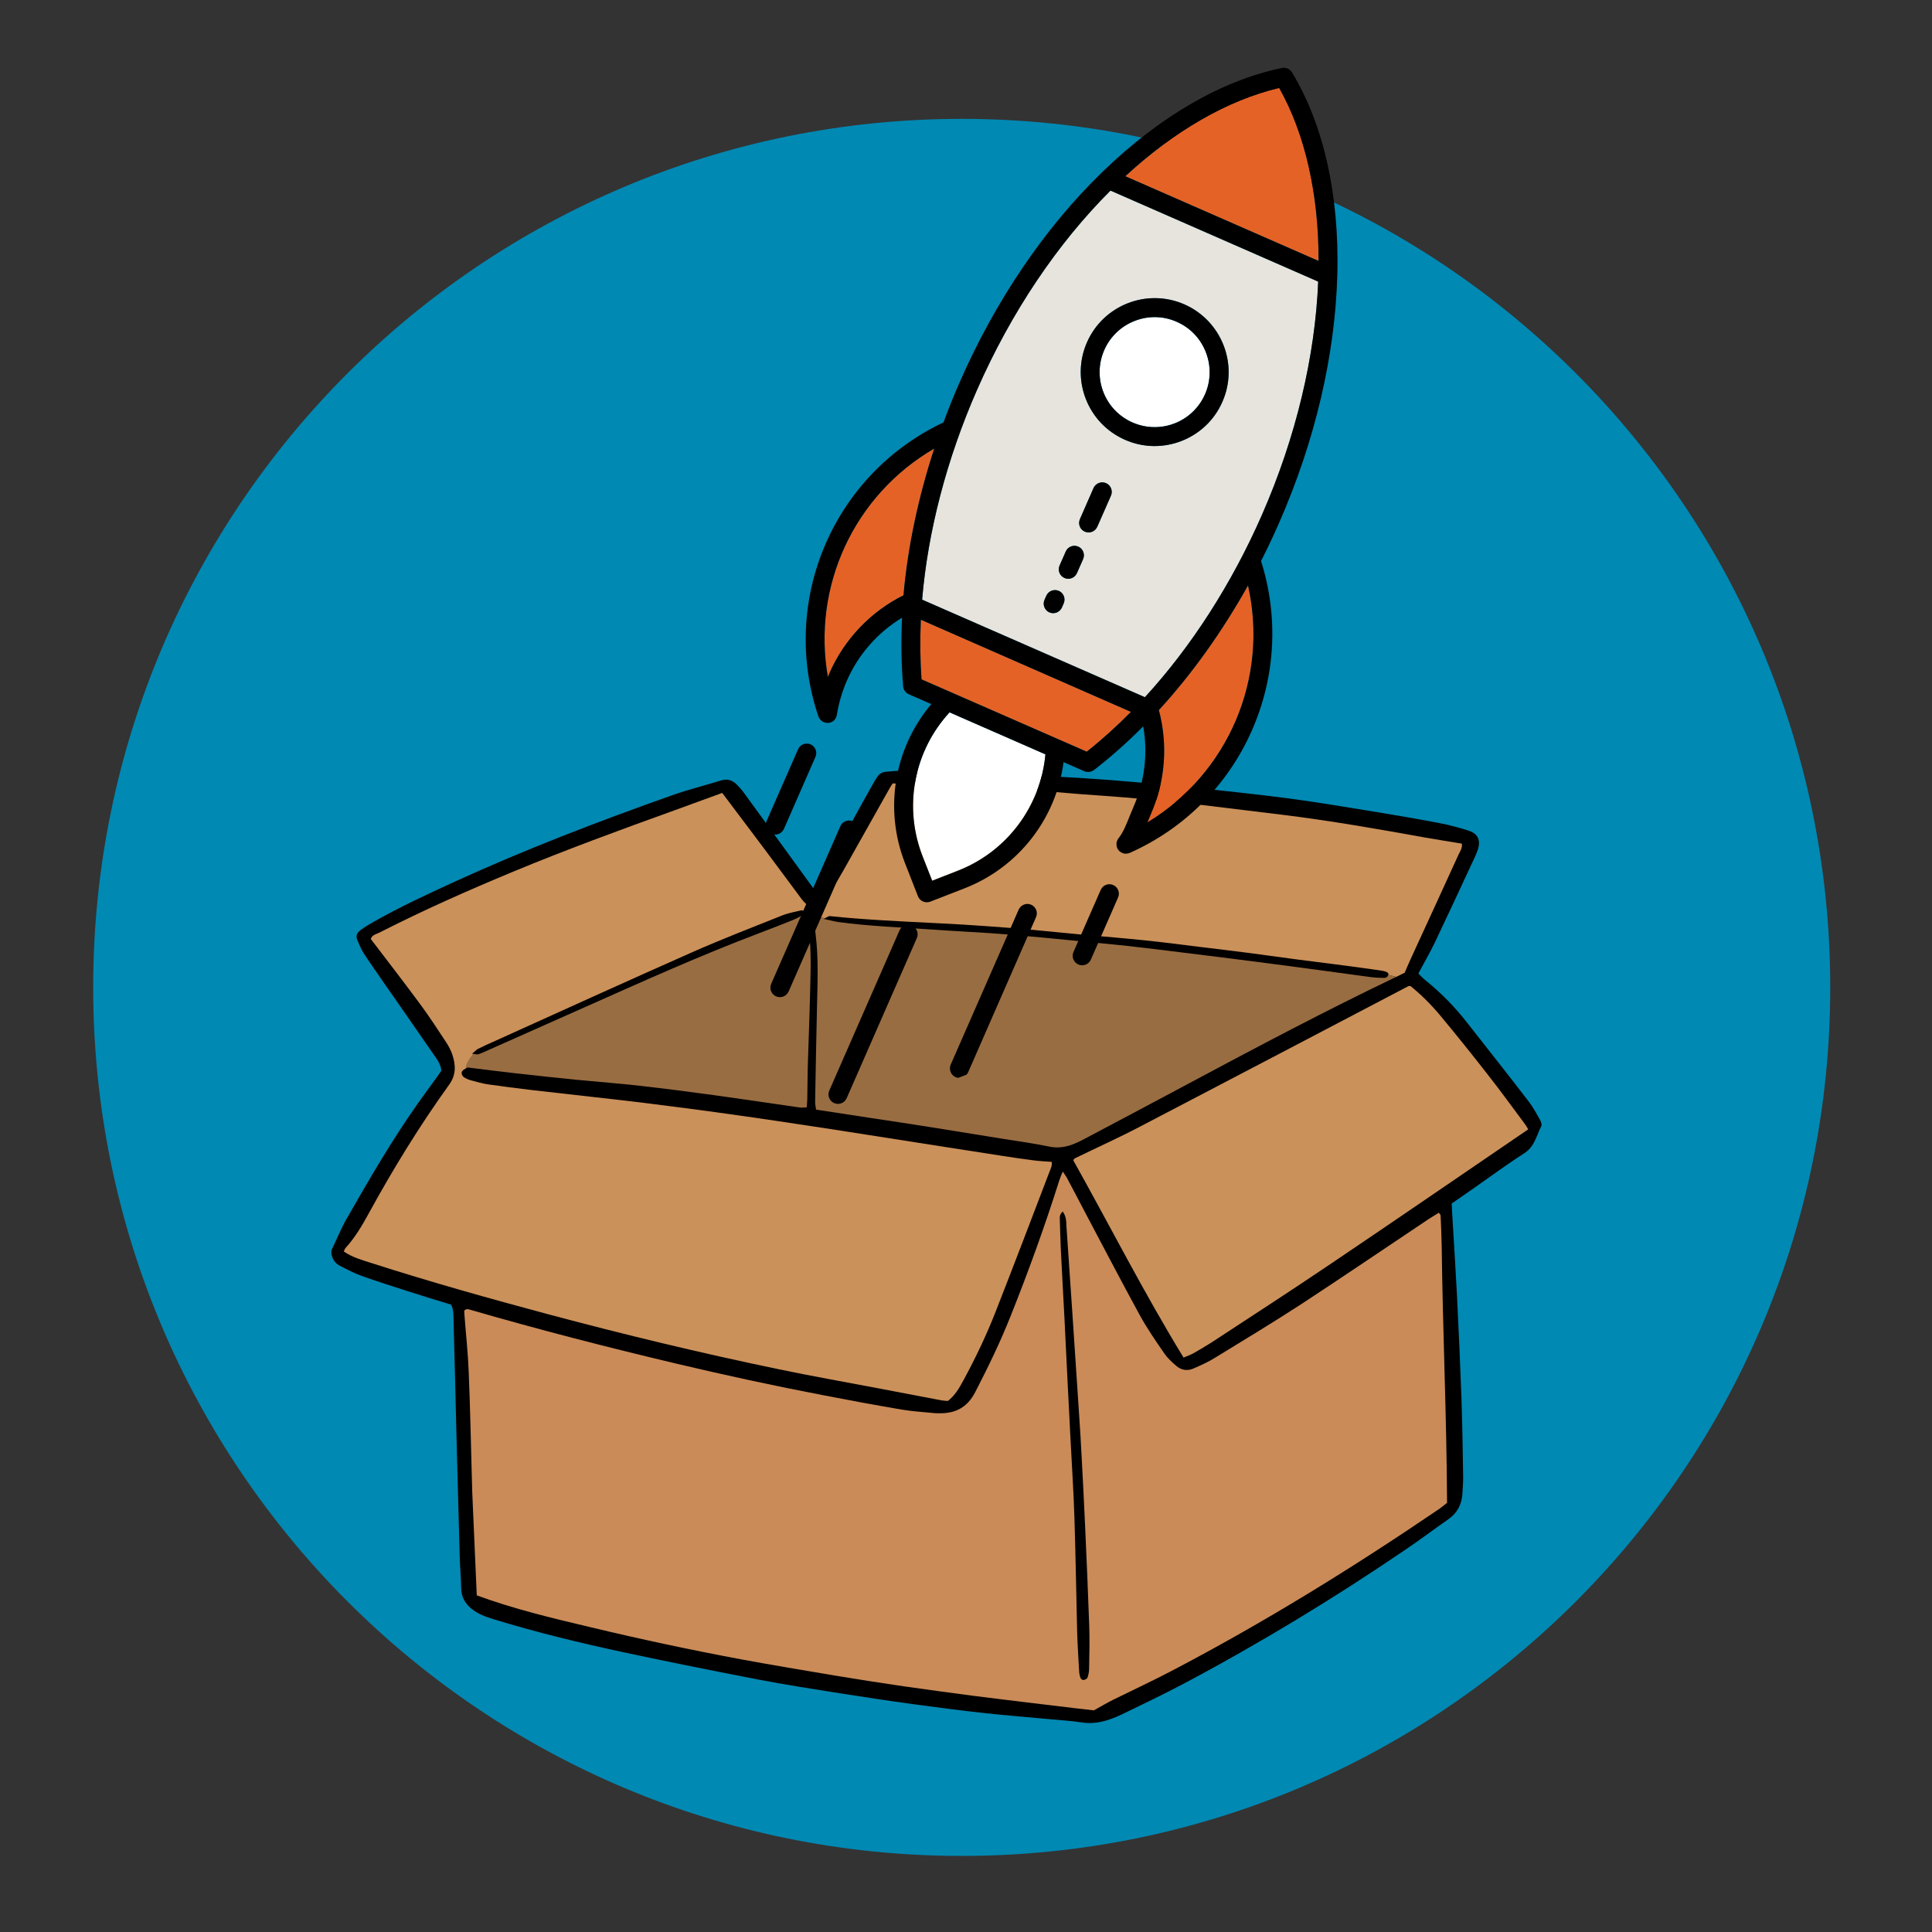<svg xmlns="http://www.w3.org/2000/svg" xmlns:xlink="http://www.w3.org/1999/xlink" width="150" zoomAndPan="magnify" viewBox="0 0 112.5 112.5" height="150" preserveAspectRatio="xMidYMid meet" version="1.0"><rect x="0" y="0" width="112.5" height="112.5" fill="#333333" stroke="none"/><defs><clipPath id="3efebaddb1"><path d="M 5.426 6.922 L 106.574 6.922 L 106.574 108.07 L 5.426 108.07 Z M 5.426 6.922 " clip-rule="nonzero"/></clipPath><clipPath id="3232493b6f"><path d="M 56 6.922 C 28.07 6.922 5.426 29.562 5.426 57.496 C 5.426 85.426 28.07 108.07 56 108.07 C 83.934 108.07 106.574 85.426 106.574 57.496 C 106.574 29.562 83.934 6.922 56 6.922 Z M 56 6.922 " clip-rule="nonzero"/></clipPath><clipPath id="250c1a0973"><path d="M 19.246 44.824 L 89.801 44.824 L 89.801 100.438 L 19.246 100.438 Z M 19.246 44.824 " clip-rule="nonzero"/></clipPath><clipPath id="6fb8022ac2"><path d="M 53 41 L 61 41 L 61 52 L 53 52 Z M 53 41 " clip-rule="nonzero"/></clipPath><clipPath id="2d4fd648c4"><path d="M 30.477 20.969 L 75.32 3.461 L 92.832 48.305 L 47.984 65.816 Z M 30.477 20.969 " clip-rule="nonzero"/></clipPath><clipPath id="1b120819ba"><path d="M 30.477 20.969 L 75.32 3.461 L 92.832 48.305 L 47.984 65.816 Z M 30.477 20.969 " clip-rule="nonzero"/></clipPath><clipPath id="092511c49e"><path d="M 53 36 L 66 36 L 66 44 L 53 44 Z M 53 36 " clip-rule="nonzero"/></clipPath><clipPath id="2b9eee91c0"><path d="M 30.477 20.969 L 75.32 3.461 L 92.832 48.305 L 47.984 65.816 Z M 30.477 20.969 " clip-rule="nonzero"/></clipPath><clipPath id="0250555ae2"><path d="M 30.477 20.969 L 75.32 3.461 L 92.832 48.305 L 47.984 65.816 Z M 30.477 20.969 " clip-rule="nonzero"/></clipPath><clipPath id="7fbab54125"><path d="M 66 34 L 73 34 L 73 48 L 66 48 Z M 66 34 " clip-rule="nonzero"/></clipPath><clipPath id="afdc914399"><path d="M 30.477 20.969 L 75.32 3.461 L 92.832 48.305 L 47.984 65.816 Z M 30.477 20.969 " clip-rule="nonzero"/></clipPath><clipPath id="e2ed722808"><path d="M 30.477 20.969 L 75.32 3.461 L 92.832 48.305 L 47.984 65.816 Z M 30.477 20.969 " clip-rule="nonzero"/></clipPath><clipPath id="392f86e6e5"><path d="M 48 26 L 55 26 L 55 40 L 48 40 Z M 48 26 " clip-rule="nonzero"/></clipPath><clipPath id="25d202f903"><path d="M 30.477 20.969 L 75.32 3.461 L 92.832 48.305 L 47.984 65.816 Z M 30.477 20.969 " clip-rule="nonzero"/></clipPath><clipPath id="05fe649665"><path d="M 30.477 20.969 L 75.32 3.461 L 92.832 48.305 L 47.984 65.816 Z M 30.477 20.969 " clip-rule="nonzero"/></clipPath><clipPath id="63ea8bdf4c"><path d="M 65 5 L 77 5 L 77 16 L 65 16 Z M 65 5 " clip-rule="nonzero"/></clipPath><clipPath id="a406f6f57b"><path d="M 30.477 20.969 L 75.32 3.461 L 92.832 48.305 L 47.984 65.816 Z M 30.477 20.969 " clip-rule="nonzero"/></clipPath><clipPath id="aef316bf0c"><path d="M 30.477 20.969 L 75.32 3.461 L 92.832 48.305 L 47.984 65.816 Z M 30.477 20.969 " clip-rule="nonzero"/></clipPath><clipPath id="3173c6e3d3"><path d="M 64 18 L 71 18 L 71 25 L 64 25 Z M 64 18 " clip-rule="nonzero"/></clipPath><clipPath id="7994843ae4"><path d="M 30.477 20.969 L 75.32 3.461 L 92.832 48.305 L 47.984 65.816 Z M 30.477 20.969 " clip-rule="nonzero"/></clipPath><clipPath id="2c84c8880b"><path d="M 30.477 20.969 L 75.32 3.461 L 92.832 48.305 L 47.984 65.816 Z M 30.477 20.969 " clip-rule="nonzero"/></clipPath><clipPath id="0258c64e6f"><path d="M 53 11 L 77 11 L 77 41 L 53 41 Z M 53 11 " clip-rule="nonzero"/></clipPath><clipPath id="4fda26c941"><path d="M 30.477 20.969 L 75.32 3.461 L 92.832 48.305 L 47.984 65.816 Z M 30.477 20.969 " clip-rule="nonzero"/></clipPath><clipPath id="242fe6a272"><path d="M 30.477 20.969 L 75.32 3.461 L 92.832 48.305 L 47.984 65.816 Z M 30.477 20.969 " clip-rule="nonzero"/></clipPath><clipPath id="9540ef56b7"><path d="M 46 3 L 78 3 L 78 53 L 46 53 Z M 46 3 " clip-rule="nonzero"/></clipPath><clipPath id="7ed2a55010"><path d="M 30.477 20.969 L 75.32 3.461 L 92.832 48.305 L 47.984 65.816 Z M 30.477 20.969 " clip-rule="nonzero"/></clipPath><clipPath id="1c98f0a5fd"><path d="M 30.477 20.969 L 75.32 3.461 L 92.832 48.305 L 47.984 65.816 Z M 30.477 20.969 " clip-rule="nonzero"/></clipPath><clipPath id="b2a1206d19"><path d="M 38.34 17.898 L 75.199 3.508 L 89.602 40.398 L 52.746 54.789 Z M 38.34 17.898 " clip-rule="nonzero"/></clipPath><clipPath id="f0b88daa5b"><path d="M 62 17 L 72 17 L 72 26 L 62 26 Z M 62 17 " clip-rule="nonzero"/></clipPath><clipPath id="ea4fe99a50"><path d="M 30.477 20.969 L 75.32 3.461 L 92.832 48.305 L 47.984 65.816 Z M 30.477 20.969 " clip-rule="nonzero"/></clipPath><clipPath id="093d17c802"><path d="M 30.477 20.969 L 75.32 3.461 L 92.832 48.305 L 47.984 65.816 Z M 30.477 20.969 " clip-rule="nonzero"/></clipPath><clipPath id="54b07784c0"><path d="M 62 28 L 65 28 L 65 32 L 62 32 Z M 62 28 " clip-rule="nonzero"/></clipPath><clipPath id="2c07d9b972"><path d="M 30.477 20.969 L 75.32 3.461 L 92.832 48.305 L 47.984 65.816 Z M 30.477 20.969 " clip-rule="nonzero"/></clipPath><clipPath id="4b216174ce"><path d="M 30.477 20.969 L 75.32 3.461 L 92.832 48.305 L 47.984 65.816 Z M 30.477 20.969 " clip-rule="nonzero"/></clipPath><clipPath id="bd4e206ce1"><path d="M 61 31 L 64 31 L 64 34 L 61 34 Z M 61 31 " clip-rule="nonzero"/></clipPath><clipPath id="b3b3b8ce9b"><path d="M 30.477 20.969 L 75.32 3.461 L 92.832 48.305 L 47.984 65.816 Z M 30.477 20.969 " clip-rule="nonzero"/></clipPath><clipPath id="cb3c090ada"><path d="M 30.477 20.969 L 75.32 3.461 L 92.832 48.305 L 47.984 65.816 Z M 30.477 20.969 " clip-rule="nonzero"/></clipPath><clipPath id="b96ec7b997"><path d="M 60 34 L 62 34 L 62 36 L 60 36 Z M 60 34 " clip-rule="nonzero"/></clipPath><clipPath id="c339bd6fe9"><path d="M 30.477 20.969 L 75.32 3.461 L 92.832 48.305 L 47.984 65.816 Z M 30.477 20.969 " clip-rule="nonzero"/></clipPath><clipPath id="2b7ab1b3a1"><path d="M 30.477 20.969 L 75.32 3.461 L 92.832 48.305 L 47.984 65.816 Z M 30.477 20.969 " clip-rule="nonzero"/></clipPath><clipPath id="ff89816432"><path d="M 62 51 L 66 51 L 66 57 L 62 57 Z M 62 51 " clip-rule="nonzero"/></clipPath><clipPath id="e454c4833a"><path d="M 30.477 20.969 L 75.32 3.461 L 92.832 48.305 L 47.984 65.816 Z M 30.477 20.969 " clip-rule="nonzero"/></clipPath><clipPath id="9a4e6fed2d"><path d="M 30.477 20.969 L 75.32 3.461 L 92.832 48.305 L 47.984 65.816 Z M 30.477 20.969 " clip-rule="nonzero"/></clipPath><clipPath id="a2e27a394b"><path d="M 55 52 L 61 52 L 61 63 L 55 63 Z M 55 52 " clip-rule="nonzero"/></clipPath><clipPath id="dfbb22f06f"><path d="M 30.477 20.969 L 75.32 3.461 L 92.832 48.305 L 47.984 65.816 Z M 30.477 20.969 " clip-rule="nonzero"/></clipPath><clipPath id="4c907e97d8"><path d="M 30.477 20.969 L 75.32 3.461 L 92.832 48.305 L 47.984 65.816 Z M 30.477 20.969 " clip-rule="nonzero"/></clipPath><clipPath id="919656f601"><path d="M 52.586 55.395 L 60.168 52.434 L 63.113 59.977 L 55.531 62.938 Z M 52.586 55.395 " clip-rule="nonzero"/></clipPath><clipPath id="4521a2e728"><path d="M 48 53 L 54 53 L 54 65 L 48 65 Z M 48 53 " clip-rule="nonzero"/></clipPath><clipPath id="975b7c9f53"><path d="M 30.477 20.969 L 75.32 3.461 L 92.832 48.305 L 47.984 65.816 Z M 30.477 20.969 " clip-rule="nonzero"/></clipPath><clipPath id="b9635026eb"><path d="M 30.477 20.969 L 75.32 3.461 L 92.832 48.305 L 47.984 65.816 Z M 30.477 20.969 " clip-rule="nonzero"/></clipPath><clipPath id="30b7271f41"><path d="M 44 47 L 50 47 L 50 59 L 44 59 Z M 44 47 " clip-rule="nonzero"/></clipPath><clipPath id="59d247e846"><path d="M 30.477 20.969 L 75.32 3.461 L 92.832 48.305 L 47.984 65.816 Z M 30.477 20.969 " clip-rule="nonzero"/></clipPath><clipPath id="9c3996ce9d"><path d="M 30.477 20.969 L 75.32 3.461 L 92.832 48.305 L 47.984 65.816 Z M 30.477 20.969 " clip-rule="nonzero"/></clipPath><clipPath id="449983f3af"><path d="M 44 43 L 48 43 L 48 49 L 44 49 Z M 44 43 " clip-rule="nonzero"/></clipPath><clipPath id="6dca783bfc"><path d="M 30.477 20.969 L 75.32 3.461 L 92.832 48.305 L 47.984 65.816 Z M 30.477 20.969 " clip-rule="nonzero"/></clipPath><clipPath id="0a05cc91c0"><path d="M 30.477 20.969 L 75.32 3.461 L 92.832 48.305 L 47.984 65.816 Z M 30.477 20.969 " clip-rule="nonzero"/></clipPath></defs><g clip-path="url(#3efebaddb1)"><g clip-path="url(#3232493b6f)"><path fill="#0089b3" d="M 5.426 6.922 L 106.574 6.922 L 106.574 108.07 L 5.426 108.07 Z M 5.426 6.922 " fill-opacity="1" fill-rule="nonzero"/></g></g><g clip-path="url(#250c1a0973)"><path fill="#000000" d="M 89.75 65.57 C 89.469 66.125 89.359 66.77 88.754 67.156 C 87.727 67.812 86.75 68.539 85.754 69.234 C 85.367 69.504 84.98 69.77 84.531 70.082 C 84.551 70.469 84.566 70.809 84.59 71.152 C 84.676 72.605 84.77 74.059 84.844 75.512 C 84.941 77.461 85.027 79.41 85.098 81.359 C 85.152 82.914 85.176 84.465 85.199 86.023 C 85.203 86.316 85.172 86.613 85.16 86.91 C 85.133 87.57 84.875 88.094 84.316 88.48 C 83.504 89.047 82.711 89.645 81.887 90.203 C 77.699 93.055 73.371 95.684 68.891 98.059 C 67.707 98.688 66.492 99.258 65.285 99.848 C 65.109 99.934 64.922 100.008 64.734 100.078 C 64.172 100.289 63.598 100.391 62.984 100.297 C 62.348 100.199 61.699 100.16 61.055 100.102 C 59.816 99.984 58.578 99.891 57.344 99.754 C 55.934 99.602 54.527 99.418 53.125 99.227 C 51.719 99.035 50.32 98.82 48.918 98.602 C 47.324 98.348 45.727 98.102 44.141 97.797 C 41.527 97.293 38.922 96.77 36.324 96.215 C 33.773 95.668 31.238 95.051 28.746 94.289 C 28.293 94.148 27.852 93.996 27.473 93.691 C 27.074 93.375 26.863 92.992 26.855 92.484 C 26.844 91.867 26.785 91.254 26.77 90.633 C 26.703 88.316 26.645 85.996 26.582 83.676 C 26.527 81.406 26.473 79.133 26.41 76.863 C 26.402 76.574 26.422 76.27 26.266 75.969 C 25.43 75.711 24.578 75.457 23.727 75.18 C 22.824 74.895 21.93 74.605 21.039 74.289 C 20.625 74.137 20.227 73.93 19.824 73.727 C 19.625 73.625 19.461 73.469 19.371 73.258 C 19.289 73.066 19.258 72.887 19.352 72.688 C 19.625 72.133 19.852 71.551 20.156 71.02 C 21.48 68.703 22.82 66.387 24.367 64.203 C 24.707 63.723 25.062 63.242 25.41 62.762 C 25.512 62.625 25.609 62.48 25.699 62.344 C 25.664 61.938 25.418 61.645 25.211 61.344 C 24.289 60 23.348 58.66 22.414 57.316 C 22.008 56.727 21.59 56.141 21.199 55.539 C 21.035 55.293 20.926 55.016 20.809 54.742 C 20.703 54.512 20.789 54.301 20.988 54.164 C 21.227 53.988 21.48 53.832 21.738 53.688 C 23.25 52.828 24.828 52.098 26.41 51.371 C 30.566 49.469 34.828 47.832 39.137 46.309 C 40.07 45.977 41.039 45.738 41.988 45.445 C 42.336 45.34 42.633 45.418 42.879 45.664 C 43.055 45.836 43.219 46.023 43.363 46.227 C 44.633 47.965 45.895 49.711 47.16 51.449 C 47.23 51.551 47.305 51.648 47.387 51.762 C 47.645 51.578 47.738 51.32 47.867 51.09 C 48.48 49.961 49.086 48.824 49.695 47.695 C 50.059 47.023 50.438 46.355 50.812 45.684 C 50.895 45.531 50.984 45.387 51.078 45.242 C 51.195 45.07 51.355 44.961 51.57 44.941 C 51.898 44.914 52.219 44.879 52.543 44.883 C 54.137 44.91 55.73 44.934 57.32 44.996 C 58.762 45.051 60.203 45.145 61.645 45.23 C 62.668 45.285 63.684 45.348 64.699 45.426 C 65.59 45.492 66.484 45.578 67.375 45.66 C 67.996 45.719 68.613 45.766 69.234 45.832 C 71.141 46.039 73.043 46.23 74.945 46.48 C 76.715 46.711 78.484 47.016 80.246 47.301 C 81.449 47.5 82.648 47.703 83.844 47.934 C 84.402 48.039 84.957 48.195 85.5 48.363 C 86.051 48.535 86.23 48.914 86.059 49.457 C 86.004 49.621 85.941 49.781 85.867 49.934 C 85.105 51.57 84.348 53.207 83.574 54.832 C 83.273 55.457 82.93 56.051 82.59 56.688 C 82.727 56.82 82.859 56.969 83.008 57.086 C 83.902 57.805 84.695 58.613 85.402 59.516 C 86.609 61.055 87.824 62.586 89.016 64.141 C 89.273 64.473 89.469 64.848 89.676 65.211 C 89.734 65.32 89.793 65.484 89.75 65.57 Z M 89.75 65.57 " fill-opacity="1" fill-rule="nonzero"/></g><path fill="#996d42" d="M 80.84 56.766 C 80.992 56.809 81.145 56.844 81.305 56.883 C 81.289 56.891 81.273 56.898 81.254 56.906 C 77.18 58.855 73.184 60.973 69.199 63.102 C 67.273 64.137 65.34 65.156 63.41 66.18 C 63.105 66.344 62.793 66.512 62.473 66.633 C 62.035 66.801 61.59 66.867 61.102 66.766 C 60.199 66.578 59.289 66.457 58.379 66.309 C 56.957 66.082 55.531 65.848 54.109 65.621 C 53.004 65.445 51.898 65.281 50.789 65.113 C 49.711 64.949 48.633 64.785 47.52 64.613 C 47.5 64.449 47.461 64.312 47.465 64.172 C 47.5 62.32 47.527 60.469 47.574 58.617 C 47.605 57.211 47.668 55.805 47.492 54.398 C 47.469 54.207 47.48 54 47.266 53.887 C 47.109 53.922 47.078 54.035 47.094 54.168 C 47.27 55.469 47.191 56.781 47.164 58.086 C 47.133 59.441 47.074 60.801 47.035 62.156 C 47.02 62.777 47.02 63.391 47.008 64.008 C 47.004 64.152 46.988 64.297 46.977 64.48 C 46.828 64.484 46.711 64.508 46.594 64.492 C 44.922 64.254 43.246 64 41.574 63.77 C 40.145 63.574 38.715 63.391 37.281 63.227 C 36.074 63.09 34.855 63 33.645 62.883 C 32.43 62.762 31.219 62.633 30.008 62.496 C 29.121 62.398 28.23 62.281 27.344 62.172 C 27.293 62.168 27.238 62.152 27.195 62.172 C 27.172 62.188 27.145 62.203 27.121 62.215 C 27.137 61.934 27.352 61.633 27.566 61.371 C 27.711 61.387 27.793 61.41 27.863 61.387 C 28.055 61.324 28.23 61.234 28.414 61.156 C 30.297 60.32 32.176 59.488 34.055 58.648 C 37.41 57.156 40.758 55.645 44.195 54.344 C 44.867 54.09 45.535 53.828 46.207 53.559 C 46.406 53.477 46.598 53.363 46.789 53.254 C 47.211 53.328 47.625 53.418 48.047 53.469 C 48.023 53.48 48 53.496 47.969 53.508 C 48.371 53.594 48.586 53.656 48.801 53.688 C 50.648 53.941 52.512 54 54.375 54.133 C 55.441 54.211 56.512 54.262 57.578 54.332 C 58.27 54.375 58.965 54.438 59.66 54.5 C 60.477 54.57 61.293 54.648 62.109 54.73 C 63.293 54.848 64.484 54.957 65.668 55.082 C 66.73 55.199 67.793 55.336 68.852 55.465 C 70.18 55.629 71.516 55.793 72.844 55.965 C 74.273 56.148 75.703 56.336 77.133 56.531 C 78.047 56.652 78.953 56.785 79.863 56.902 C 80.082 56.93 80.309 56.938 80.531 56.941 C 80.605 56.949 80.688 56.938 80.746 56.902 C 80.785 56.875 80.816 56.82 80.84 56.766 Z M 80.84 56.766 " fill-opacity="1" fill-rule="nonzero"/><path fill="#ca8b58" d="M 27.762 92.898 C 27.68 91.051 27.602 89.25 27.523 87.453 C 27.504 87.082 27.492 86.711 27.484 86.344 C 27.422 84.195 27.383 82.047 27.293 79.898 C 27.254 78.812 27.133 77.734 27.051 76.652 C 27.043 76.531 27.039 76.414 27.031 76.324 C 27.176 76.172 27.289 76.246 27.402 76.273 C 31.34 77.414 35.309 78.438 39.297 79.383 C 42.172 80.066 45.066 80.695 47.969 81.25 C 49.48 81.543 50.996 81.824 52.516 82.082 C 53.152 82.188 53.801 82.223 54.445 82.289 C 54.52 82.297 54.594 82.293 54.668 82.293 C 55.625 82.316 56.32 81.961 56.781 81.074 C 57.531 79.625 58.242 78.16 58.844 76.645 C 59.879 74.051 60.832 71.43 61.672 68.766 C 61.719 68.609 61.789 68.453 61.883 68.219 C 61.996 68.395 62.086 68.5 62.145 68.621 C 62.473 69.23 62.785 69.844 63.113 70.461 C 64.188 72.492 65.25 74.531 66.352 76.551 C 66.777 77.328 67.285 78.066 67.789 78.797 C 67.98 79.082 68.242 79.316 68.504 79.543 C 68.789 79.785 69.141 79.844 69.488 79.691 C 69.922 79.504 70.355 79.309 70.75 79.062 C 72.422 78.039 74.105 77.023 75.746 75.957 C 78.238 74.324 80.703 72.648 83.176 70.996 C 83.375 70.863 83.586 70.742 83.785 70.617 C 83.836 70.699 83.887 70.738 83.887 70.777 C 83.91 71.371 83.941 71.961 83.949 72.555 C 84.012 77.539 84.238 82.52 84.262 87.508 C 84.078 87.652 83.93 87.781 83.766 87.891 C 78.758 91.297 73.605 94.48 68.23 97.293 C 67.113 97.879 65.957 98.414 64.828 98.973 C 64.473 99.148 64.133 99.352 63.695 99.594 C 63.434 99.562 63.066 99.523 62.699 99.48 C 61.637 99.355 60.578 99.223 59.516 99.098 C 58.578 98.98 57.641 98.871 56.703 98.75 C 55.348 98.57 53.992 98.391 52.637 98.195 C 51.312 98.004 49.984 97.793 48.66 97.574 C 46.82 97.266 44.984 96.961 43.148 96.621 C 40.195 96.07 37.254 95.441 34.328 94.738 C 32.125 94.219 29.926 93.691 27.762 92.898 Z M 61.883 70.547 C 61.727 70.695 61.707 70.812 61.711 70.934 C 61.73 71.527 61.742 72.117 61.77 72.711 C 61.836 74.066 61.914 75.422 61.984 76.777 C 62.055 78.133 62.117 79.488 62.184 80.848 C 62.234 81.832 62.285 82.816 62.336 83.805 C 62.414 85.355 62.52 86.906 62.566 88.465 C 62.637 90.66 62.668 92.859 62.723 95.055 C 62.746 95.82 62.797 96.582 62.84 97.348 C 62.848 97.469 62.875 97.594 62.918 97.707 C 62.945 97.766 63.035 97.836 63.09 97.828 C 63.176 97.812 63.293 97.762 63.32 97.695 C 63.379 97.535 63.414 97.363 63.418 97.191 C 63.43 96.352 63.457 95.512 63.426 94.672 C 63.359 92.723 63.27 90.777 63.184 88.828 C 63.125 87.523 63.059 86.215 62.988 84.91 C 62.945 84.02 62.887 83.137 62.828 82.246 C 62.703 80.324 62.57 78.406 62.445 76.484 C 62.328 74.785 62.215 73.086 62.098 71.391 C 62.086 71.117 62.094 70.844 61.883 70.547 Z M 61.883 70.547 " fill-opacity="1" fill-rule="nonzero"/><path fill="#cb915a" d="M 84.926 49.773 C 84.008 51.793 83.074 53.812 82.148 55.832 C 82.035 56.078 81.93 56.328 81.793 56.641 C 81.664 56.707 81.488 56.797 81.305 56.883 C 81.148 56.844 80.992 56.805 80.84 56.766 C 80.844 56.754 80.848 56.742 80.852 56.727 C 80.859 56.699 80.809 56.633 80.77 56.613 C 80.68 56.57 80.586 56.539 80.492 56.527 C 79.777 56.422 79.066 56.324 78.352 56.23 C 77.414 56.109 76.48 55.992 75.543 55.871 C 74.605 55.746 73.672 55.617 72.738 55.492 C 71.773 55.371 70.812 55.25 69.855 55.137 C 68.816 55.012 67.785 54.871 66.746 54.766 C 65.488 54.633 64.223 54.531 62.961 54.418 C 61.574 54.289 60.188 54.141 58.805 54.031 C 57.293 53.914 55.777 53.812 54.266 53.742 C 52.277 53.641 50.289 53.551 48.312 53.344 C 48.262 53.34 48.207 53.379 48.043 53.465 C 47.621 53.414 47.203 53.324 46.785 53.25 C 46.789 53.25 46.789 53.246 46.793 53.246 C 46.824 53.227 46.855 53.141 46.836 53.121 C 46.801 53.07 46.727 52.992 46.684 53.004 C 46.301 53.094 45.902 53.164 45.539 53.309 C 43.789 54.008 42.027 54.688 40.305 55.449 C 36.473 57.145 32.66 58.883 28.84 60.609 C 28.5 60.762 28.16 60.91 27.828 61.078 C 27.816 61.086 27.801 61.094 27.793 61.102 C 27.797 61.098 27.797 61.098 27.801 61.094 C 27.797 61.098 27.797 61.098 27.793 61.102 C 27.711 61.152 27.633 61.238 27.488 61.363 C 27.516 61.367 27.543 61.367 27.57 61.371 C 27.355 61.637 27.141 61.934 27.125 62.215 C 27.043 62.258 26.965 62.305 26.914 62.375 C 26.836 62.488 26.91 62.672 27.051 62.75 C 27.156 62.812 27.27 62.867 27.391 62.898 C 27.723 62.988 28.062 63.09 28.406 63.141 C 29.266 63.266 30.133 63.371 30.996 63.477 C 32.133 63.609 33.27 63.738 34.406 63.863 C 35.418 63.98 36.438 64.086 37.449 64.215 C 38.852 64.391 40.262 64.57 41.664 64.762 C 42.82 64.918 43.98 65.09 45.137 65.258 C 46.242 65.422 47.348 65.59 48.453 65.758 C 49.559 65.93 50.664 66.105 51.77 66.277 C 52.852 66.445 53.93 66.617 55.012 66.785 C 56.141 66.961 57.273 67.141 58.398 67.312 C 58.988 67.402 59.582 67.492 60.172 67.566 C 60.516 67.613 60.863 67.625 61.25 67.656 C 61.242 67.766 61.25 67.859 61.223 67.941 C 60.145 70.754 59.078 73.57 57.977 76.375 C 57.438 77.754 56.797 79.094 56.09 80.395 C 55.855 80.828 55.609 81.258 55.195 81.578 C 55.07 81.566 54.945 81.566 54.828 81.543 C 53.582 81.309 52.336 81.07 51.094 80.832 C 49.164 80.465 47.23 80.125 45.309 79.723 C 40.809 78.789 36.34 77.711 31.898 76.523 C 28.469 75.605 25.051 74.645 21.668 73.559 C 21.105 73.379 20.527 73.223 20.02 72.875 C 20.059 72.793 20.074 72.715 20.121 72.668 C 20.68 72.059 21.09 71.355 21.48 70.641 C 22.898 68.055 24.438 65.543 26.16 63.152 C 26.574 62.574 26.535 62 26.336 61.398 C 26.25 61.145 26.117 60.898 25.969 60.676 C 25.477 59.93 24.992 59.18 24.465 58.469 C 23.523 57.191 22.551 55.941 21.59 54.676 C 21.668 54.43 21.918 54.395 22.102 54.301 C 24.648 53.004 27.258 51.844 29.898 50.75 C 32.969 49.477 36.098 48.328 39.227 47.203 C 40.16 46.867 41.09 46.523 42.055 46.172 C 42.832 47.199 43.605 48.227 44.375 49.254 C 45.074 50.184 45.762 51.125 46.461 52.059 C 46.535 52.156 46.605 52.258 46.68 52.355 C 47.066 52.84 47.23 52.863 47.746 52.562 C 48.012 52.406 48.211 52.191 48.371 51.934 C 48.617 51.531 48.855 51.133 49.09 50.723 C 50 49.109 50.906 47.492 51.82 45.871 C 51.863 45.789 51.922 45.711 51.984 45.617 C 52.969 45.668 53.934 45.711 54.902 45.762 C 55.172 45.773 55.445 45.805 55.719 45.816 C 57.137 45.879 58.555 45.93 59.973 46.012 C 60.969 46.07 61.957 46.168 62.953 46.246 C 63.82 46.312 64.691 46.363 65.559 46.438 C 66.402 46.508 67.242 46.594 68.086 46.676 C 68.68 46.734 69.277 46.785 69.867 46.859 C 71.473 47.051 73.078 47.246 74.68 47.445 C 77.469 47.789 80.234 48.273 83 48.773 C 83.703 48.898 84.414 49.004 85.125 49.125 C 85.16 49.395 85.016 49.578 84.926 49.773 Z M 88.785 65.438 C 88.074 64.488 87.379 63.523 86.641 62.586 C 85.73 61.414 84.801 60.258 83.848 59.113 C 83.328 58.488 82.742 57.914 82.137 57.418 C 82.066 57.418 82.035 57.41 82.02 57.418 C 76.805 60.148 71.598 62.887 66.379 65.605 C 65.148 66.25 63.883 66.82 62.629 67.43 C 62.609 67.441 62.586 67.453 62.566 67.469 C 62.547 67.484 62.531 67.504 62.52 67.523 C 62.504 67.539 62.504 67.562 62.5 67.57 C 64.641 71.395 66.617 75.293 68.918 79.051 C 69.133 78.961 69.316 78.898 69.484 78.805 C 69.852 78.598 70.215 78.383 70.57 78.156 C 72.895 76.633 75.227 75.121 77.535 73.562 C 81.359 70.984 85.16 68.371 88.988 65.762 C 88.918 65.641 88.859 65.535 88.785 65.438 Z M 88.785 65.438 " fill-opacity="1" fill-rule="nonzero"/><g clip-path="url(#6fb8022ac2)"><g clip-path="url(#2d4fd648c4)"><g clip-path="url(#1b120819ba)"><path fill="#ffffff" d="M 55.293 41.48 L 60.875 43.926 C 60.598 46.953 58.633 49.586 55.781 50.699 L 54.281 51.285 L 53.719 49.852 C 52.598 46.977 53.219 43.73 55.293 41.48 " fill-opacity="1" fill-rule="nonzero"/></g></g></g><g clip-path="url(#092511c49e)"><g clip-path="url(#2b9eee91c0)"><g clip-path="url(#0250555ae2)"><path fill="#e56226" d="M 53.621 36.086 L 65.855 41.453 C 65.023 42.297 64.16 43.074 63.281 43.77 L 53.66 39.559 C 53.582 38.438 53.566 37.273 53.621 36.086 " fill-opacity="1" fill-rule="nonzero"/></g></g></g><g clip-path="url(#7fbab54125)"><g clip-path="url(#afdc914399)"><g clip-path="url(#e2ed722808)"><path fill="#e56226" d="M 72.672 34.09 C 73.891 39.488 71.527 45.02 66.824 47.879 C 66.887 47.719 66.949 47.562 67.016 47.41 C 67.855 45.496 68.016 43.355 67.48 41.348 C 69.418 39.238 71.172 36.773 72.672 34.09 " fill-opacity="1" fill-rule="nonzero"/></g></g></g><g clip-path="url(#392f86e6e5)"><g clip-path="url(#25d202f903)"><g clip-path="url(#05fe649665)"><path fill="#e56226" d="M 54.402 26.117 C 53.469 28.973 52.855 31.867 52.609 34.664 C 50.691 35.621 49.16 37.23 48.297 39.199 C 48.266 39.27 48.238 39.344 48.207 39.418 C 47.281 34.145 49.73 28.832 54.402 26.117 " fill-opacity="1" fill-rule="nonzero"/></g></g></g><g clip-path="url(#63ea8bdf4c)"><g clip-path="url(#a406f6f57b)"><g clip-path="url(#aef316bf0c)"><path fill="#e56226" d="M 74.488 5.121 C 76.023 7.852 76.785 11.34 76.781 15.195 L 65.527 10.262 C 68.359 7.648 71.441 5.844 74.488 5.121 " fill-opacity="1" fill-rule="nonzero"/></g></g></g><g clip-path="url(#3173c6e3d3)"><g clip-path="url(#7994843ae4)"><g clip-path="url(#2c84c8880b)"><path fill="#ffffff" d="M 70.215 20.504 C 70.527 21.301 70.512 22.176 70.168 22.957 C 69.461 24.574 67.57 25.312 65.949 24.602 C 64.328 23.895 63.59 22.004 64.301 20.383 C 64.656 19.574 65.305 18.984 66.07 18.688 C 66.832 18.387 67.711 18.379 68.52 18.738 C 69.305 19.082 69.902 19.707 70.215 20.504 " fill-opacity="1" fill-rule="nonzero"/></g></g></g><g clip-path="url(#0258c64e6f)"><g clip-path="url(#4fda26c941)"><g clip-path="url(#242fe6a272)"><path fill="#e7e4dd" d="M 61.938 35.137 C 62.062 34.855 61.934 34.531 61.656 34.406 C 61.371 34.285 61.047 34.414 60.926 34.691 L 60.82 34.93 C 60.699 35.211 60.828 35.535 61.105 35.66 C 61.242 35.719 61.395 35.719 61.527 35.668 C 61.664 35.613 61.77 35.512 61.836 35.375 Z M 63.07 32.555 C 63.191 32.277 63.066 31.949 62.785 31.828 C 62.5 31.707 62.176 31.836 62.059 32.113 L 61.699 32.93 C 61.578 33.207 61.703 33.535 61.984 33.656 C 62.121 33.719 62.273 33.715 62.406 33.664 C 62.539 33.613 62.648 33.512 62.711 33.371 Z M 64.691 28.863 C 64.812 28.582 64.684 28.258 64.406 28.133 C 64.125 28.012 63.801 28.141 63.676 28.418 L 62.883 30.23 C 62.762 30.512 62.887 30.836 63.168 30.957 C 63.305 31.02 63.457 31.02 63.59 30.965 C 63.723 30.914 63.832 30.812 63.895 30.672 Z M 71.18 23.395 C 72.137 21.227 71.141 18.68 68.965 17.723 C 66.793 16.77 64.246 17.762 63.293 19.938 C 62.34 22.113 63.332 24.656 65.508 25.609 C 66.598 26.09 67.773 26.078 68.805 25.676 C 69.832 25.273 70.707 24.484 71.18 23.395 Z M 64.664 11.098 L 76.758 16.398 C 76.582 20.711 75.484 25.418 73.48 29.988 C 71.723 33.992 69.375 37.648 66.668 40.598 L 53.695 34.918 C 54.031 30.93 55.133 26.719 56.883 22.723 C 58.891 18.145 61.605 14.148 64.664 11.098 " fill-opacity="1" fill-rule="nonzero"/></g></g></g><g clip-path="url(#9540ef56b7)"><g clip-path="url(#7ed2a55010)"><g clip-path="url(#1c98f0a5fd)"><g clip-path="url(#b2a1206d19)"><path fill="#000000" d="M 52.609 34.664 C 52.855 31.867 53.469 28.973 54.402 26.117 C 49.73 28.832 47.281 34.145 48.207 39.418 C 48.238 39.344 48.266 39.27 48.297 39.199 C 49.16 37.23 50.691 35.621 52.609 34.664 Z M 60.875 43.926 L 55.293 41.48 C 53.219 43.73 52.598 46.977 53.719 49.852 L 54.281 51.285 L 55.781 50.699 C 58.633 49.586 60.598 46.953 60.875 43.926 Z M 65.855 41.453 L 53.621 36.086 C 53.566 37.273 53.582 38.438 53.66 39.559 L 63.281 43.77 C 64.16 43.074 65.023 42.297 65.855 41.453 Z M 66.824 47.879 C 71.527 45.02 73.891 39.488 72.672 34.09 C 71.172 36.773 69.418 39.238 67.48 41.348 C 68.016 43.355 67.855 45.496 67.016 47.41 C 66.949 47.562 66.887 47.719 66.824 47.879 Z M 76.758 16.398 L 64.664 11.098 C 61.605 14.148 58.891 18.145 56.883 22.723 C 55.133 26.719 54.031 30.93 53.695 34.918 L 66.668 40.598 C 69.375 37.648 71.723 33.992 73.48 29.988 C 75.484 25.418 76.582 20.711 76.758 16.398 Z M 76.781 15.195 C 76.785 11.34 76.023 7.852 74.488 5.121 C 71.441 5.844 68.359 7.648 65.527 10.262 Z M 75.234 4.215 C 77.074 7.266 77.984 11.312 77.875 15.93 C 77.871 15.965 77.871 16 77.867 16.027 C 77.871 16.031 77.867 16.039 77.871 16.043 C 77.738 20.707 76.574 25.676 74.488 30.43 C 74.156 31.191 73.805 31.934 73.43 32.668 C 74.465 35.93 74.273 39.434 72.883 42.566 C 71.477 45.738 68.953 48.258 65.785 49.664 C 65.777 49.664 65.77 49.668 65.762 49.672 C 65.758 49.672 65.758 49.672 65.758 49.672 C 65.754 49.676 65.754 49.676 65.754 49.676 C 65.738 49.68 65.715 49.688 65.695 49.691 C 65.688 49.691 65.684 49.691 65.68 49.695 C 65.66 49.699 65.645 49.703 65.629 49.703 C 65.625 49.707 65.617 49.703 65.613 49.703 C 65.57 49.711 65.527 49.711 65.484 49.707 C 65.48 49.703 65.473 49.703 65.469 49.703 C 65.457 49.699 65.441 49.695 65.426 49.695 C 65.414 49.691 65.41 49.691 65.402 49.688 C 65.387 49.68 65.363 49.672 65.348 49.664 C 65.344 49.66 65.34 49.66 65.332 49.656 C 65.32 49.652 65.301 49.645 65.289 49.633 C 65.281 49.633 65.277 49.629 65.27 49.625 C 65.234 49.605 65.203 49.578 65.172 49.551 C 65.172 49.547 65.168 49.547 65.164 49.543 C 65.156 49.531 65.148 49.52 65.137 49.512 C 65.133 49.5 65.129 49.5 65.125 49.492 C 65.117 49.484 65.109 49.477 65.105 49.469 C 65.102 49.461 65.094 49.449 65.09 49.441 C 65.09 49.434 65.082 49.43 65.078 49.426 C 65.07 49.418 65.066 49.406 65.062 49.391 C 65.059 49.387 65.059 49.383 65.055 49.379 C 65.051 49.367 65.047 49.352 65.043 49.34 C 65.039 49.336 65.039 49.332 65.035 49.328 C 65.031 49.32 65.035 49.309 65.031 49.301 C 65.016 49.238 65.008 49.18 65.016 49.117 C 65.012 49.113 65.012 49.113 65.012 49.113 C 65.012 49.105 65.016 49.094 65.016 49.082 C 65.016 49.074 65.02 49.066 65.02 49.059 C 65.02 49.055 65.023 49.051 65.02 49.047 C 65.035 48.992 65.051 48.938 65.082 48.887 C 65.082 48.879 65.09 48.867 65.094 48.859 C 65.098 48.855 65.102 48.852 65.105 48.848 C 65.113 48.832 65.121 48.824 65.133 48.812 C 65.41 48.457 65.59 48 65.781 47.52 C 65.855 47.34 65.934 47.145 66.016 46.953 C 66.656 45.484 66.848 43.859 66.57 42.293 C 65.648 43.227 64.684 44.078 63.707 44.836 L 63.703 44.836 C 63.688 44.848 63.676 44.852 63.664 44.863 C 63.66 44.867 63.656 44.871 63.652 44.871 C 63.641 44.875 63.633 44.883 63.617 44.891 C 63.617 44.891 63.613 44.891 63.609 44.891 C 63.594 44.902 63.582 44.906 63.566 44.914 C 63.547 44.922 63.535 44.922 63.516 44.93 C 63.512 44.93 63.512 44.93 63.508 44.934 C 63.496 44.938 63.48 44.941 63.469 44.941 C 63.461 44.941 63.457 44.941 63.453 44.945 C 63.441 44.941 63.43 44.949 63.418 44.945 C 63.414 44.949 63.406 44.949 63.402 44.949 C 63.391 44.949 63.383 44.953 63.371 44.949 C 63.367 44.949 63.355 44.953 63.352 44.949 C 63.336 44.949 63.32 44.945 63.305 44.945 C 63.301 44.949 63.293 44.949 63.285 44.945 C 63.273 44.945 63.266 44.941 63.254 44.941 C 63.246 44.945 63.242 44.941 63.234 44.941 C 63.223 44.938 63.211 44.934 63.203 44.934 C 63.199 44.934 63.191 44.934 63.188 44.93 C 63.172 44.922 63.156 44.918 63.145 44.91 C 63.137 44.91 63.137 44.91 63.137 44.91 C 63.133 44.906 63.133 44.906 63.133 44.906 L 61.93 44.379 C 61.5 47.668 59.312 50.496 56.184 51.719 L 54.168 52.504 C 53.887 52.613 53.566 52.473 53.453 52.191 L 52.691 50.242 C 51.465 47.094 52.074 43.551 54.23 41 L 52.918 40.426 C 52.902 40.418 52.887 40.406 52.871 40.398 C 52.863 40.398 52.855 40.391 52.852 40.387 C 52.84 40.383 52.832 40.379 52.824 40.375 C 52.812 40.367 52.805 40.359 52.797 40.355 C 52.789 40.348 52.789 40.344 52.781 40.34 C 52.773 40.332 52.766 40.324 52.758 40.316 C 52.754 40.312 52.75 40.305 52.742 40.301 C 52.738 40.293 52.73 40.285 52.723 40.281 C 52.715 40.273 52.711 40.27 52.707 40.262 C 52.699 40.254 52.691 40.246 52.688 40.238 C 52.684 40.23 52.676 40.223 52.676 40.215 C 52.668 40.207 52.664 40.203 52.66 40.195 C 52.66 40.188 52.648 40.176 52.645 40.168 C 52.645 40.164 52.641 40.152 52.641 40.148 C 52.633 40.137 52.629 40.129 52.625 40.117 C 52.625 40.109 52.621 40.102 52.617 40.098 C 52.617 40.09 52.609 40.078 52.605 40.066 C 52.605 40.059 52.605 40.051 52.602 40.039 C 52.602 40.035 52.602 40.027 52.598 40.02 C 52.594 40 52.594 39.98 52.59 39.961 C 52.48 38.68 52.461 37.336 52.527 35.969 C 51.109 36.828 49.98 38.109 49.312 39.637 C 49.035 40.273 48.84 40.941 48.73 41.621 C 48.727 41.637 48.719 41.66 48.719 41.676 C 48.715 41.688 48.715 41.691 48.711 41.699 C 48.711 41.707 48.703 41.715 48.703 41.727 C 48.695 41.738 48.695 41.746 48.688 41.758 C 48.688 41.762 48.684 41.77 48.68 41.773 C 48.68 41.785 48.672 41.793 48.668 41.805 C 48.664 41.809 48.664 41.816 48.66 41.82 C 48.656 41.828 48.652 41.84 48.645 41.848 C 48.645 41.852 48.637 41.859 48.633 41.867 C 48.625 41.875 48.625 41.879 48.617 41.887 C 48.609 41.895 48.609 41.902 48.602 41.91 C 48.594 41.918 48.59 41.918 48.582 41.926 C 48.574 41.934 48.57 41.941 48.562 41.949 C 48.559 41.953 48.551 41.957 48.547 41.965 C 48.543 41.973 48.531 41.977 48.527 41.984 C 48.516 41.984 48.516 41.992 48.508 41.996 C 48.496 42 48.492 42.008 48.48 42.012 C 48.477 42.016 48.465 42.02 48.457 42.023 C 48.449 42.031 48.441 42.035 48.434 42.039 C 48.426 42.043 48.414 42.047 48.402 42.051 C 48.398 42.051 48.395 42.055 48.391 42.055 C 48.391 42.055 48.387 42.059 48.383 42.059 C 48.379 42.059 48.375 42.062 48.371 42.062 C 48.367 42.066 48.367 42.066 48.367 42.066 C 48.359 42.066 48.359 42.066 48.355 42.07 C 48.34 42.074 48.324 42.074 48.312 42.082 C 48.301 42.082 48.297 42.082 48.293 42.082 C 48.277 42.086 48.27 42.086 48.254 42.09 C 48.246 42.09 48.242 42.09 48.234 42.094 C 48.223 42.09 48.215 42.094 48.203 42.094 C 48.188 42.094 48.18 42.094 48.168 42.094 C 48.164 42.09 48.152 42.094 48.148 42.09 C 48.133 42.09 48.121 42.086 48.105 42.086 C 48.105 42.086 48.102 42.086 48.098 42.086 C 48.082 42.082 48.066 42.082 48.055 42.078 C 48.047 42.074 48.043 42.078 48.039 42.074 C 48.031 42.07 48.02 42.066 48.012 42.066 C 47.953 42.047 47.902 42.02 47.855 41.988 C 47.855 41.984 47.852 41.984 47.848 41.98 C 47.84 41.973 47.836 41.973 47.828 41.965 C 47.82 41.957 47.812 41.949 47.805 41.945 C 47.801 41.938 47.801 41.938 47.801 41.938 C 47.758 41.898 47.723 41.848 47.691 41.797 C 47.684 41.789 47.68 41.781 47.676 41.77 C 47.676 41.766 47.676 41.762 47.672 41.758 C 47.668 41.746 47.664 41.73 47.656 41.719 C 46.543 38.438 46.688 34.875 48.066 31.688 C 49.422 28.559 51.859 26.047 54.938 24.598 C 55.223 23.82 55.539 23.039 55.875 22.27 C 57.957 17.516 60.816 13.293 64.156 10.047 C 64.16 10.039 64.168 10.035 64.176 10.027 C 64.199 10.004 64.223 9.98 64.25 9.957 C 67.57 6.754 71.164 4.676 74.652 3.957 C 74.879 3.91 75.113 4.016 75.234 4.215 " fill-opacity="1" fill-rule="nonzero"/></g></g></g></g><g clip-path="url(#f0b88daa5b)"><g clip-path="url(#ea4fe99a50)"><g clip-path="url(#093d17c802)"><path fill="#000000" d="M 70.168 22.957 C 70.512 22.176 70.527 21.301 70.215 20.504 C 69.902 19.707 69.305 19.082 68.52 18.738 C 67.711 18.379 66.832 18.387 66.07 18.688 C 65.305 18.984 64.656 19.574 64.301 20.383 C 63.59 22.004 64.328 23.895 65.949 24.602 C 67.57 25.312 69.461 24.574 70.168 22.957 Z M 68.965 17.723 C 71.141 18.68 72.137 21.227 71.18 23.395 C 70.707 24.484 69.832 25.273 68.805 25.676 C 67.773 26.078 66.598 26.09 65.508 25.609 C 63.332 24.656 62.34 22.113 63.293 19.938 C 64.246 17.762 66.793 16.77 68.965 17.723 " fill-opacity="1" fill-rule="nonzero"/></g></g></g><g clip-path="url(#54b07784c0)"><g clip-path="url(#2c07d9b972)"><g clip-path="url(#4b216174ce)"><path fill="#000000" d="M 64.406 28.133 C 64.684 28.258 64.812 28.582 64.691 28.863 L 63.895 30.672 C 63.832 30.812 63.723 30.914 63.59 30.965 C 63.457 31.02 63.305 31.02 63.168 30.957 C 62.887 30.836 62.762 30.512 62.883 30.23 L 63.676 28.418 C 63.801 28.141 64.125 28.012 64.406 28.133 " fill-opacity="1" fill-rule="nonzero"/></g></g></g><g clip-path="url(#bd4e206ce1)"><g clip-path="url(#b3b3b8ce9b)"><g clip-path="url(#cb3c090ada)"><path fill="#000000" d="M 62.785 31.828 C 63.066 31.949 63.191 32.277 63.07 32.555 L 62.711 33.371 C 62.648 33.512 62.539 33.613 62.406 33.664 C 62.273 33.715 62.121 33.719 61.984 33.656 C 61.703 33.535 61.578 33.207 61.699 32.93 L 62.059 32.113 C 62.176 31.836 62.5 31.707 62.785 31.828 " fill-opacity="1" fill-rule="nonzero"/></g></g></g><g clip-path="url(#b96ec7b997)"><g clip-path="url(#c339bd6fe9)"><g clip-path="url(#2b7ab1b3a1)"><path fill="#000000" d="M 61.656 34.406 C 61.934 34.531 62.062 34.855 61.938 35.137 L 61.836 35.375 C 61.77 35.512 61.664 35.613 61.527 35.668 C 61.395 35.719 61.242 35.719 61.105 35.66 C 60.828 35.535 60.699 35.211 60.82 34.93 L 60.926 34.691 C 61.047 34.414 61.371 34.285 61.656 34.406 " fill-opacity="1" fill-rule="nonzero"/></g></g></g><g clip-path="url(#ff89816432)"><g clip-path="url(#e454c4833a)"><g clip-path="url(#9a4e6fed2d)"><path fill="#000000" d="M 64.82 51.535 C 65.102 51.656 65.23 51.984 65.105 52.262 L 63.52 55.879 C 63.457 56.02 63.348 56.121 63.215 56.172 C 63.082 56.223 62.93 56.223 62.793 56.164 C 62.512 56.039 62.387 55.715 62.508 55.434 L 64.094 51.82 C 64.215 51.539 64.543 51.41 64.82 51.535 " fill-opacity="1" fill-rule="nonzero"/></g></g></g><g clip-path="url(#a2e27a394b)"><g clip-path="url(#dfbb22f06f)"><g clip-path="url(#4c907e97d8)"><g clip-path="url(#919656f601)"><path fill="#000000" d="M 60.043 52.68 C 60.324 52.801 60.453 53.129 60.328 53.406 L 56.375 62.438 C 56.309 62.574 56.199 62.676 56.066 62.73 C 55.934 62.781 55.781 62.781 55.645 62.723 C 55.367 62.598 55.238 62.273 55.359 61.992 L 59.316 52.969 C 59.441 52.688 59.766 52.559 60.043 52.68 " fill-opacity="1" fill-rule="nonzero"/></g></g></g></g><g clip-path="url(#4521a2e728)"><g clip-path="url(#975b7c9f53)"><g clip-path="url(#b9635026eb)"><path fill="#000000" d="M 53.105 53.898 C 53.383 54.02 53.512 54.348 53.387 54.625 L 49.301 63.949 C 49.238 64.09 49.129 64.191 48.996 64.242 C 48.863 64.293 48.711 64.293 48.574 64.234 C 48.293 64.109 48.164 63.785 48.289 63.504 L 52.375 54.184 C 52.496 53.902 52.824 53.773 53.105 53.898 " fill-opacity="1" fill-rule="nonzero"/></g></g></g><g clip-path="url(#30b7271f41)"><g clip-path="url(#59d247e846)"><g clip-path="url(#9c3996ce9d)"><path fill="#000000" d="M 49.66 47.824 C 49.941 47.949 50.07 48.273 49.945 48.555 L 45.922 57.734 C 45.855 57.871 45.75 57.973 45.617 58.027 C 45.484 58.078 45.328 58.078 45.191 58.02 C 44.914 57.895 44.785 57.57 44.906 57.289 L 48.934 48.109 C 49.055 47.828 49.383 47.703 49.66 47.824 " fill-opacity="1" fill-rule="nonzero"/></g></g></g><g clip-path="url(#449983f3af)"><g clip-path="url(#6dca783bfc)"><g clip-path="url(#0a05cc91c0)"><path fill="#000000" d="M 47.199 43.344 C 47.48 43.469 47.609 43.793 47.484 44.074 L 45.648 48.266 C 45.582 48.406 45.473 48.508 45.34 48.559 C 45.207 48.609 45.059 48.617 44.918 48.551 C 44.637 48.43 44.512 48.102 44.633 47.824 L 46.473 43.629 C 46.594 43.348 46.922 43.223 47.199 43.344 " fill-opacity="1" fill-rule="nonzero"/></g></g></g></svg>
